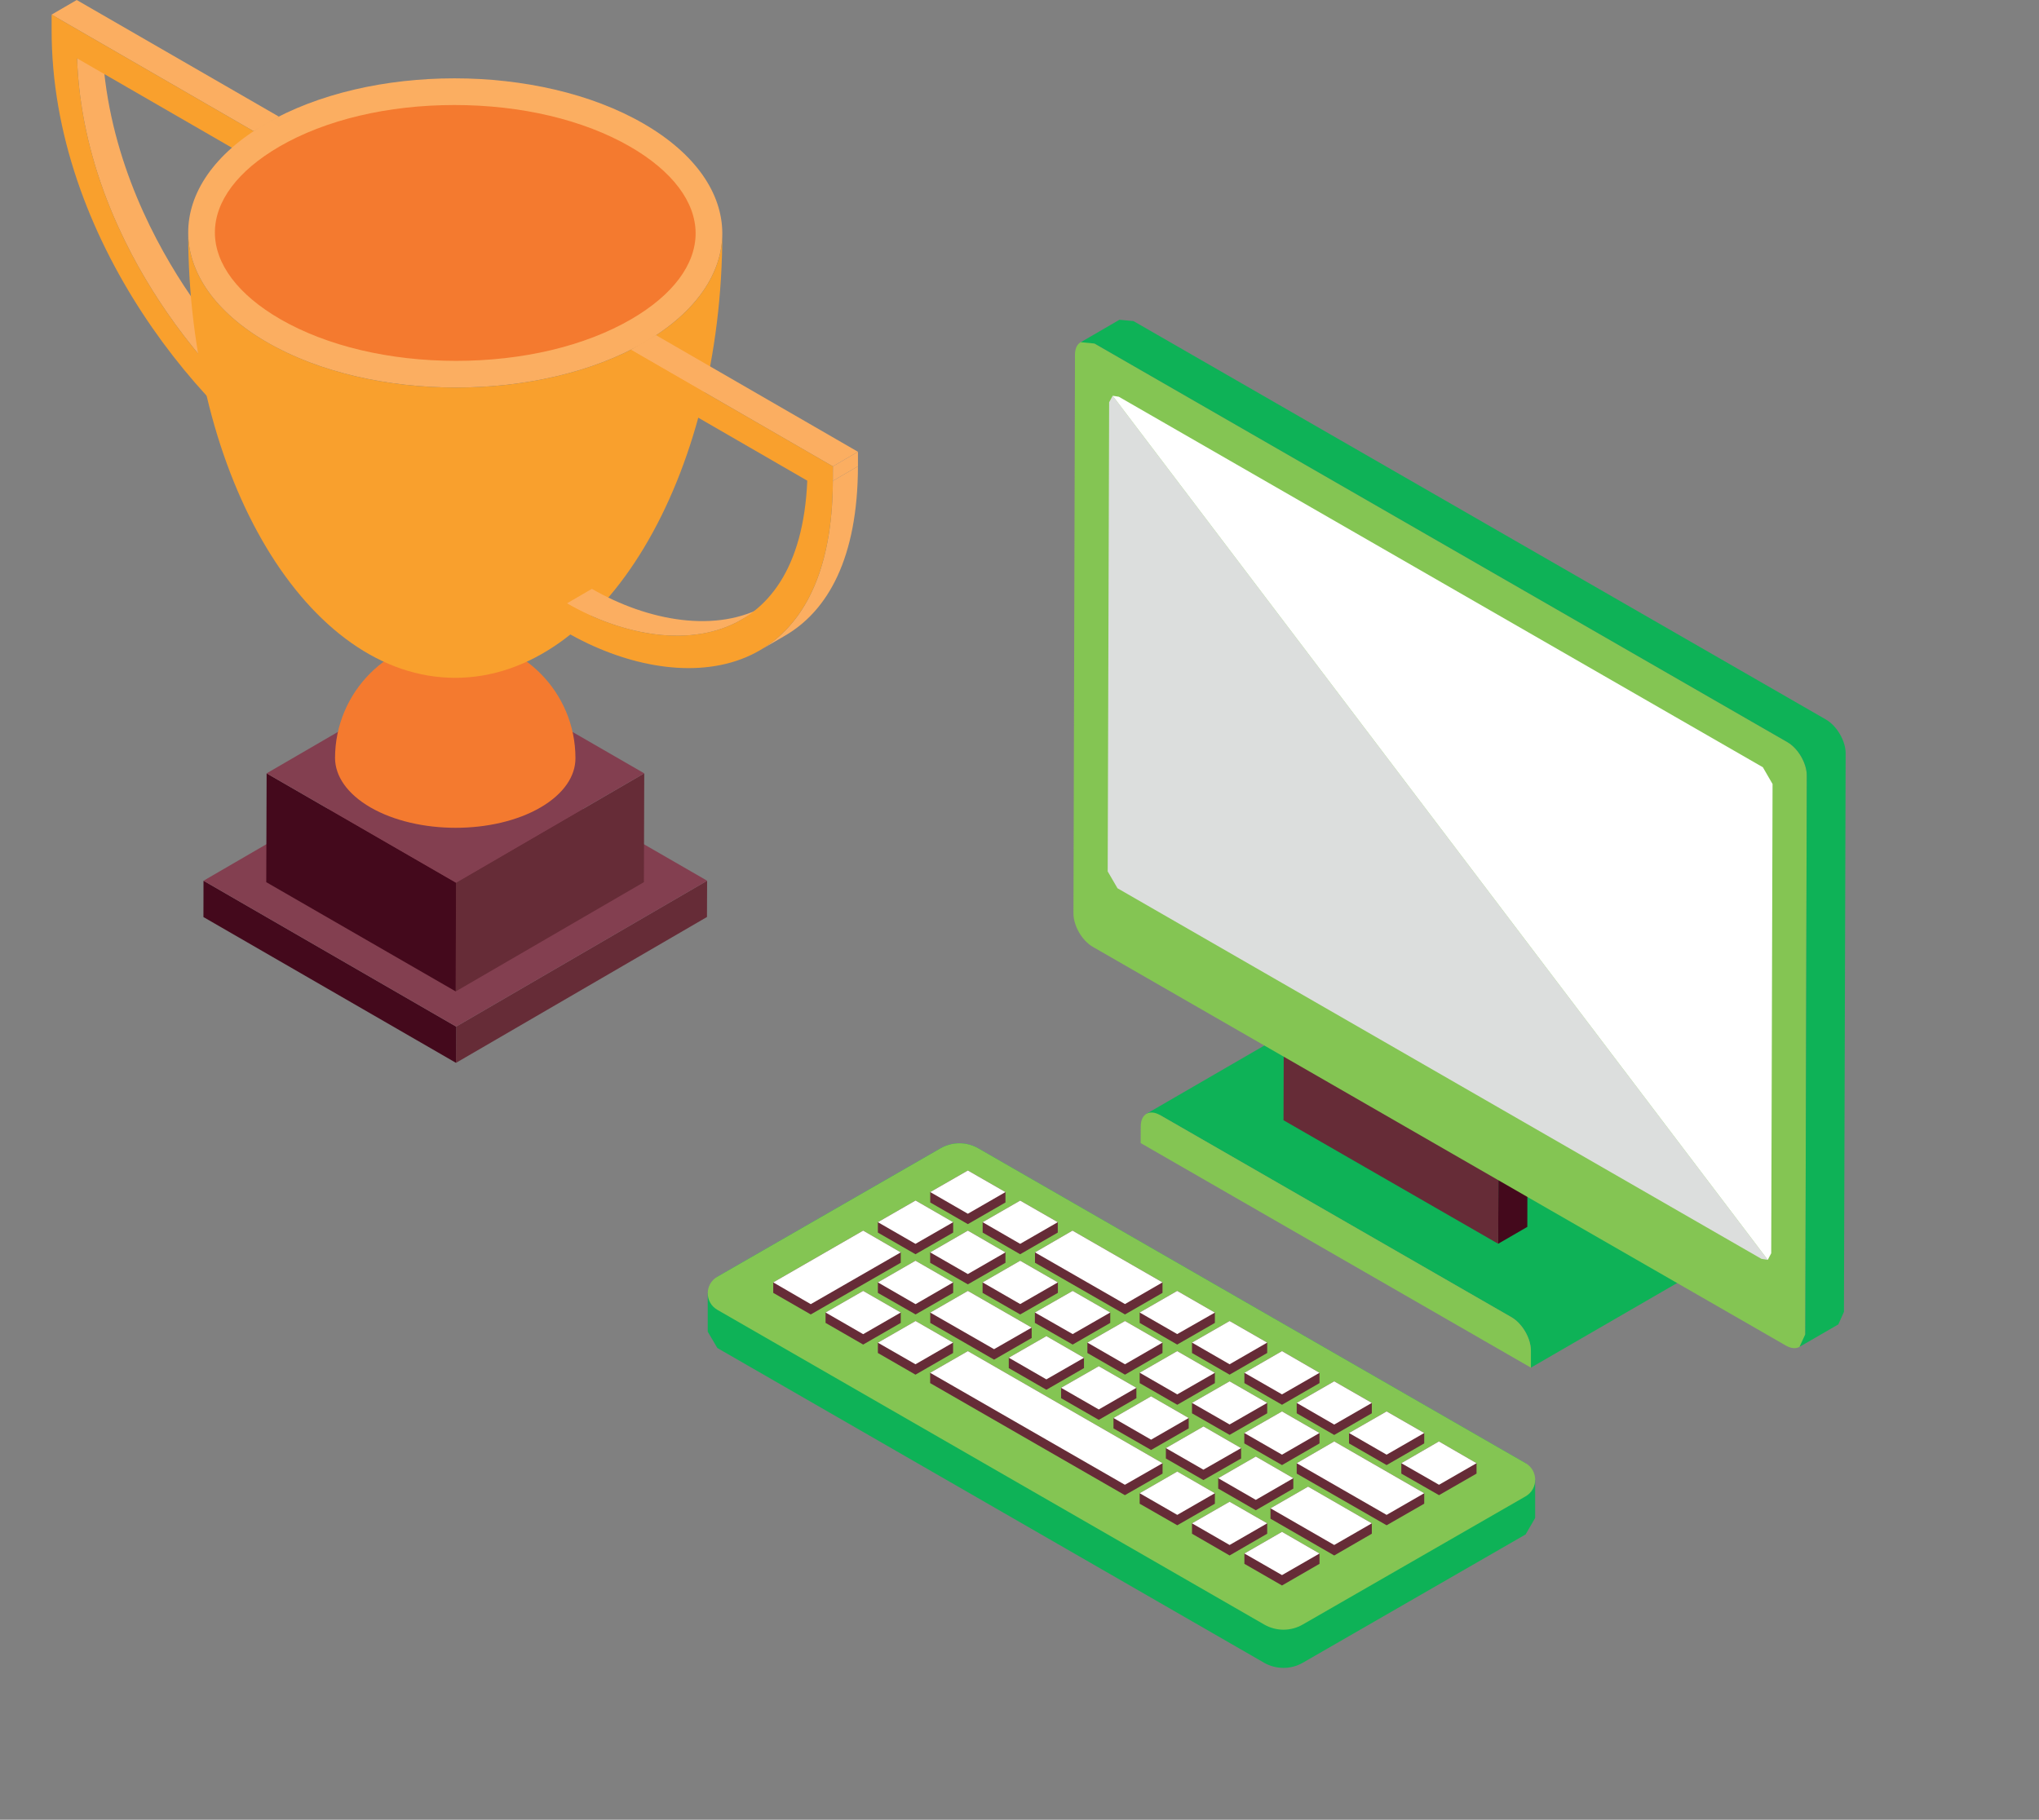 <svg width="177" height="158" viewBox="0 0 177 158" fill="none" xmlns="http://www.w3.org/2000/svg">
<rect x="0" y="0" width="177" height="158" fill="#808080" stroke="none"/>
<path d="M55.587 10.886C46.655 5.734 32.219 5.734 23.343 10.886C14.474 16.044 14.517 24.407 23.45 29.559C32.382 34.717 46.817 34.711 55.687 29.559C64.563 24.407 64.519 16.044 55.587 10.886Z" fill="#F47A2F"/>
<path d="M61.383 76.471L61.371 79.619L39.584 92.284L39.596 89.136L61.383 76.471Z" fill="#662C37"/>
<path d="M39.597 89.136L39.585 92.284L17.66 79.625L17.666 76.471L39.597 89.136Z" fill="#44091C"/>
<path d="M61.386 76.471L39.599 89.136L17.668 76.471L39.455 63.819L61.386 76.471Z" fill="#833F50"/>
<path d="M55.926 67.147L55.895 76.596L39.56 86.082L39.586 76.64L55.926 67.147Z" fill="#662C37"/>
<path d="M39.585 76.64L39.56 86.082L23.113 76.596L23.145 67.147L39.585 76.64Z" fill="#44091C"/>
<path d="M55.925 67.147L39.585 76.64L23.145 67.147L39.478 57.655L55.925 67.147Z" fill="#833F50"/>
<path d="M39.515 55.401C33.756 55.401 29.084 60.072 29.084 65.83C29.096 67.379 30.121 68.921 32.163 70.108C36.255 72.462 42.857 72.468 46.923 70.108C48.953 68.921 49.959 67.379 49.953 65.83C49.953 60.072 45.281 55.401 39.515 55.401Z" fill="#F47A2F"/>
<path d="M6.691 5.066L8.871 3.804C9.177 12.628 12.856 20.047 15.961 24.806C19.765 30.633 24.868 35.748 29.615 38.483L27.435 39.757C22.694 37.015 17.585 31.901 13.781 26.068C10.67 21.309 6.997 13.896 6.691 5.066Z" fill="#FBAE61"/>
<path d="M27.438 39.757L29.617 38.483L29.605 41.006L27.438 42.267V39.757Z" fill="#F47A2F"/>
<path d="M22.026 11.398L24.206 10.124L24.2 12.647L22.014 13.915L22.026 11.398Z" fill="#F47A2F"/>
<path d="M4.48 1.269L6.66 0.001L24.206 10.124L22.026 11.398L4.48 1.269Z" fill="#FBAE61"/>
<path d="M22.026 11.398L22.014 13.915L6.692 5.066C6.998 13.896 10.671 21.309 13.781 26.068C17.585 31.901 22.695 37.015 27.436 39.757V42.267C17.866 36.747 4.431 20.772 4.481 2.53V1.269L22.026 11.398Z" fill="#F9A02D"/>
<path d="M54.795 27.716C50.785 30.046 45.382 31.332 39.598 31.332C33.801 31.332 28.386 30.046 24.338 27.716C20.671 25.599 18.66 22.926 18.654 20.191C18.654 17.474 20.64 14.827 24.238 12.735C28.254 10.399 33.664 9.119 39.448 9.119C45.238 9.119 50.654 10.399 54.701 12.735C58.361 14.852 60.379 17.524 60.385 20.253C60.385 22.97 58.405 25.618 54.795 27.716ZM55.857 10.73C51.322 8.107 45.382 6.802 39.448 6.802C33.514 6.802 27.586 8.113 23.07 10.736C14.05 15.976 14.1 24.475 23.182 29.721C27.717 32.344 33.664 33.649 39.598 33.649C45.525 33.649 51.447 32.344 55.963 29.721C64.983 24.475 64.945 15.976 55.857 10.73Z" fill="#FBAE61"/>
<path d="M55.963 29.721C46.949 34.961 32.264 34.967 23.182 29.721C18.641 27.098 16.355 23.657 16.336 20.229C16.336 41.562 26.711 58.854 39.516 58.854C52.327 58.854 62.702 41.562 62.702 20.229C62.721 23.657 60.479 27.098 55.963 29.721Z" fill="#F9A02D"/>
<path d="M66.557 52.528L64.383 53.795C60.061 56.306 54.071 55.201 49.211 52.391L51.379 51.129C56.251 53.933 62.241 55.038 66.557 52.528Z" fill="#FBAE61"/>
<path d="M68.143 55.195L65.963 56.462C69.679 54.308 72.272 49.73 72.297 41.755L74.477 40.487C74.458 48.469 71.859 53.034 68.143 55.195Z" fill="#FBAE61"/>
<path d="M72.303 40.493L74.477 39.226V40.487L72.297 41.755L72.303 40.493Z" fill="#FBAE61"/>
<path d="M54.762 30.37L56.935 29.096L74.475 39.226L72.301 40.494L54.762 30.37Z" fill="#FBAE61"/>
<path d="M72.302 40.493L72.296 41.755C72.239 59.997 58.754 60.428 49.203 54.913L49.209 52.39C57.629 57.255 69.428 57.005 70.078 41.736L54.756 32.881L54.762 30.37L72.302 40.493Z" fill="#F9A02D"/>
<g clip-path="url(#clip0_2534_1450)">
<path d="M114.66 87.937L115.858 88.053L146.361 105.602C147.297 106.15 148.047 107.453 148.047 108.517L148.039 109.982L132.893 118.749V117.292C132.9 116.22 132.15 114.917 131.214 114.377L100.712 96.827L99.513 96.712L114.66 87.937Z" fill="#0EB257"/>
<path d="M100.712 96.827C99.784 96.288 99.026 96.727 99.026 97.799L99.018 99.249L132.893 118.749V117.292C132.9 116.22 132.15 114.917 131.214 114.377L100.712 96.827Z" fill="#84C553"/>
<path d="M130.053 107.993L132.583 106.527L132.598 99.256L130.076 100.721L130.053 107.993Z" fill="#44091C"/>
<path d="M111.441 89.996L111.418 97.267L130.053 107.992L130.076 100.721L111.441 89.996Z" fill="#662C37"/>
<path d="M95.018 29.829C94.082 29.297 93.316 29.721 93.316 30.793L93.184 79.301C93.177 80.373 93.927 81.676 94.871 82.216L115.626 94.159L134.254 104.885L155.008 116.821C155.944 117.369 156.702 116.929 156.71 115.857L156.842 67.349C156.849 66.285 156.099 64.975 155.155 64.435L95.018 29.829Z" fill="#84C553"/>
<path d="M97.177 27.763L98.391 27.878L158.521 62.484C159.457 63.031 160.215 64.334 160.215 65.398L160.068 113.906L159.581 114.994L156.208 116.945L156.711 115.857L156.842 67.349C156.85 66.285 156.1 64.974 155.156 64.435L95.018 29.829L93.819 29.713L97.177 27.763Z" fill="#0EB257"/>
<path d="M96.59 34.363L96.281 34.926L96.156 75.662L97.008 77.126L152.905 109.303L153.455 109.388L96.59 34.363Z" fill="#DCDEDD"/>
<path d="M97.122 34.448L96.588 34.363L153.454 109.388L153.755 108.817L153.871 68.074L153.028 66.617L97.122 34.448Z" fill="white"/>
<path d="M61.436 112.287L62.272 110.853L81.618 99.719C82.647 99.118 83.916 99.118 84.945 99.719L132.434 127.046L133.262 128.503V131.803L132.434 133.23L113.08 144.379C112.051 144.965 110.782 144.965 109.745 144.379L62.272 117.045L61.436 115.626V112.287Z" fill="#0EB257"/>
<path d="M84.947 99.719L132.436 127.046C133.542 127.686 133.542 129.282 132.436 129.922L113.082 141.056C112.053 141.65 110.784 141.65 109.747 141.056L62.273 113.729C61.16 113.089 61.16 111.493 62.273 110.853L81.62 99.719C82.649 99.118 83.918 99.118 84.947 99.719Z" fill="#84C553"/>
<path d="M121.645 127.045L124.909 125.156L128.174 127.045V127.948L124.917 129.821L121.645 127.948V127.045Z" fill="#662C37"/>
<path d="M112.563 127.045L115.82 125.156L123.633 129.652V130.561L120.368 132.435L112.563 127.948V127.045Z" fill="#662C37"/>
<path d="M110.288 130.962L113.553 129.081L119.084 132.266V133.168L115.82 135.057L110.288 131.865V130.962Z" fill="#662C37"/>
<path d="M84.017 106.288L80.752 104.407V103.505L84.017 101.631L87.281 103.505V104.407L84.017 106.288Z" fill="#662C37"/>
<path d="M88.558 108.902L85.301 107.021V106.119L88.558 104.245L91.822 106.119V107.021L88.558 108.902Z" fill="#662C37"/>
<path d="M97.657 114.13L89.844 109.642V108.74L93.101 106.851L100.914 111.346V112.256L97.657 114.13Z" fill="#662C37"/>
<path d="M120.368 127.208L117.104 125.326V124.424L120.368 122.55L123.633 124.424V125.326L120.368 127.208Z" fill="#662C37"/>
<path d="M115.82 124.593L112.563 122.712V121.81L115.82 119.936L119.084 121.81V122.712L115.82 124.593Z" fill="#662C37"/>
<path d="M111.287 121.972L108.022 120.09V119.196L111.287 117.314L114.543 119.196V120.09L111.287 121.972Z" fill="#662C37"/>
<path d="M106.738 119.358L103.473 117.476V116.574L106.738 114.701L110.002 116.574V117.476L106.738 119.358Z" fill="#662C37"/>
<path d="M102.189 116.744L98.932 114.863V113.96L102.189 112.087L105.461 113.968V114.863L102.189 116.744Z" fill="#662C37"/>
<path d="M84.017 111.516L80.745 109.642V108.74L84.017 106.851L87.281 108.74V109.642L84.017 111.516Z" fill="#662C37"/>
<path d="M88.56 114.13L85.295 112.256V111.346L88.56 109.465L91.832 111.346V112.256L88.56 114.13Z" fill="#662C37"/>
<path d="M93.115 116.744L89.834 114.863V113.96L93.115 112.087L96.379 113.96V114.863L93.115 116.744Z" fill="#662C37"/>
<path d="M111.287 127.208L108.014 125.326V124.424L111.287 122.55L114.543 124.424V125.326L111.287 127.208Z" fill="#662C37"/>
<path d="M106.738 124.586L103.473 122.712V121.81L106.738 119.936L110.002 121.81V122.712L106.738 124.586Z" fill="#662C37"/>
<path d="M102.196 121.972L98.932 120.09V119.188L102.189 117.314L105.461 119.196V120.09L102.196 121.972Z" fill="#662C37"/>
<path d="M97.657 119.358L94.393 117.476V116.574L97.657 114.701L100.914 116.574V117.476L97.657 119.358Z" fill="#662C37"/>
<path d="M111.287 133.006L114.543 134.887V135.782L111.287 137.663L108.022 135.782V134.887L111.287 133.006Z" fill="#662C37"/>
<path d="M106.738 130.392L110.002 132.266V133.168L106.738 135.057L103.473 133.168V132.266L106.738 130.392Z" fill="#662C37"/>
<path d="M102.196 127.77L105.461 129.652V130.562L102.196 132.435L98.932 130.562V129.652L102.196 127.77Z" fill="#662C37"/>
<path d="M79.478 114.701L82.734 116.574V117.476L79.47 119.358L76.206 117.476V116.582L79.478 114.701Z" fill="#662C37"/>
<path d="M67.123 111.346L74.929 106.851L78.193 108.74V109.642L70.38 114.13L67.123 112.256V111.346Z" fill="#662C37"/>
<path d="M74.929 112.087L78.193 113.961V114.863L74.929 116.744L71.665 114.863V113.961L74.929 112.087Z" fill="#662C37"/>
<path d="M82.742 107.021L79.47 108.902L76.205 107.021V106.119L79.478 104.237L82.742 106.119V107.021Z" fill="#662C37"/>
<path d="M84.017 117.315L100.92 127.046V127.948L97.648 129.821L80.745 120.091V119.196L84.017 117.315Z" fill="#662C37"/>
<path d="M79.47 109.465L82.742 111.346V112.256L79.478 114.13L76.205 112.256V111.346L79.47 109.465Z" fill="#662C37"/>
<path d="M84.018 112.087L89.557 115.271V116.173L86.292 118.055L80.753 114.863V113.968L84.018 112.087Z" fill="#662C37"/>
<path d="M90.833 116.011L94.098 117.893V118.787L90.833 120.669L87.569 118.787V117.885L90.833 116.011Z" fill="#662C37"/>
<path d="M95.382 118.625L98.647 120.499V121.401L95.382 123.283L92.11 121.401V120.499L95.382 118.625Z" fill="#662C37"/>
<path d="M99.923 121.239L103.188 123.121V124.023L99.923 125.897L96.658 124.023V123.121L99.923 121.239Z" fill="#662C37"/>
<path d="M109.013 126.467L112.27 128.348V129.251L109.013 131.132L105.749 129.251V128.348L109.013 126.467Z" fill="#662C37"/>
<path d="M104.472 123.853L107.736 125.735V126.637L104.464 128.511L101.207 126.637V125.735L104.472 123.853Z" fill="#662C37"/>
<path d="M128.174 127.045L124.909 125.156L121.645 127.045L124.917 128.919L128.174 127.045Z" fill="white"/>
<path d="M123.633 129.652L115.82 125.156L112.563 127.045L120.368 131.533L123.633 129.652Z" fill="white"/>
<path d="M119.084 132.266L113.553 129.081L110.288 130.962L115.82 134.147L119.084 132.266Z" fill="white"/>
<path d="M114.543 134.887L111.287 133.006L108.022 134.887L111.287 136.761L114.543 134.887Z" fill="white"/>
<path d="M110.002 132.266L106.738 130.392L103.473 132.266L106.738 134.147L110.002 132.266Z" fill="white"/>
<path d="M105.461 129.652L102.196 127.77L98.932 129.652L102.196 131.533L105.461 129.652Z" fill="white"/>
<path d="M82.734 116.574L79.478 114.701L76.206 116.582L79.47 118.456L82.734 116.574Z" fill="white"/>
<path d="M78.193 108.74L74.929 106.851L67.123 111.346L70.38 113.236L78.193 108.74Z" fill="white"/>
<path d="M78.193 113.961L74.929 112.087L71.665 113.961L74.929 115.842L78.193 113.961Z" fill="white"/>
<path d="M82.742 106.119L79.478 104.237L76.205 106.119L79.47 108L82.742 106.119Z" fill="white"/>
<path d="M87.281 103.505L84.017 101.631L80.752 103.505L84.017 105.386L87.281 103.505Z" fill="white"/>
<path d="M100.92 127.046L84.017 117.315L80.745 119.196L97.648 128.919L100.92 127.046Z" fill="white"/>
<path d="M91.822 106.119L88.558 104.245L85.301 106.119L88.558 108L91.822 106.119Z" fill="white"/>
<path d="M100.914 111.346L93.101 106.851L89.844 108.74L97.657 113.228L100.914 111.346Z" fill="white"/>
<path d="M123.633 124.424L120.368 122.55L117.104 124.424L120.368 126.305L123.633 124.424Z" fill="white"/>
<path d="M119.084 121.81L115.82 119.936L112.563 121.81L115.82 123.691L119.084 121.81Z" fill="white"/>
<path d="M114.543 119.196L111.287 117.314L108.022 119.196L111.287 121.07L114.543 119.196Z" fill="white"/>
<path d="M110.002 116.574L106.738 114.701L103.473 116.574L106.738 118.456L110.002 116.574Z" fill="white"/>
<path d="M105.461 113.968L102.189 112.087L98.932 113.96L102.189 115.834L105.461 113.968Z" fill="white"/>
<path d="M87.281 108.74L84.017 106.851L80.745 108.74L84.017 110.622L87.281 108.74Z" fill="white"/>
<path d="M82.742 111.346L79.47 109.465L76.205 111.346L79.478 113.236L82.742 111.346Z" fill="white"/>
<path d="M89.557 115.271L84.018 112.087L80.753 113.968L86.292 117.145L89.557 115.271Z" fill="white"/>
<path d="M91.832 111.346L88.56 109.465L85.295 111.346L88.56 113.228L91.832 111.346Z" fill="white"/>
<path d="M96.379 113.96L93.115 112.087L89.834 113.96L93.115 115.834L96.379 113.96Z" fill="white"/>
<path d="M94.098 117.893L90.833 116.011L87.569 117.885L90.833 119.767L94.098 117.893Z" fill="white"/>
<path d="M98.647 120.499L95.382 118.625L92.11 120.499L95.382 122.38L98.647 120.499Z" fill="white"/>
<path d="M103.188 123.121L99.923 121.239L96.658 123.121L99.923 125.002L103.188 123.121Z" fill="white"/>
<path d="M112.27 128.348L109.013 126.467L105.749 128.348L109.013 130.23L112.27 128.348Z" fill="white"/>
<path d="M107.736 125.735L104.472 123.853L101.207 125.735L104.464 127.608L107.736 125.735Z" fill="white"/>
<path d="M114.543 124.424L111.287 122.55L108.014 124.424L111.287 126.305L114.543 124.424Z" fill="white"/>
<path d="M110.002 121.81L106.738 119.936L103.473 121.81L106.738 123.683L110.002 121.81Z" fill="white"/>
<path d="M105.461 119.196L102.189 117.314L98.932 119.188L102.196 121.07L105.461 119.196Z" fill="white"/>
<path d="M100.914 116.574L97.657 114.701L94.393 116.574L97.657 118.456L100.914 116.574Z" fill="white"/>
</g>
<defs>
<clipPath id="clip0_2534_1450">
<rect width="135.53" height="129.539" fill="white" transform="matrix(-1 0 0 1 176.988 27.762)"/>
</clipPath>
</defs>
</svg>
